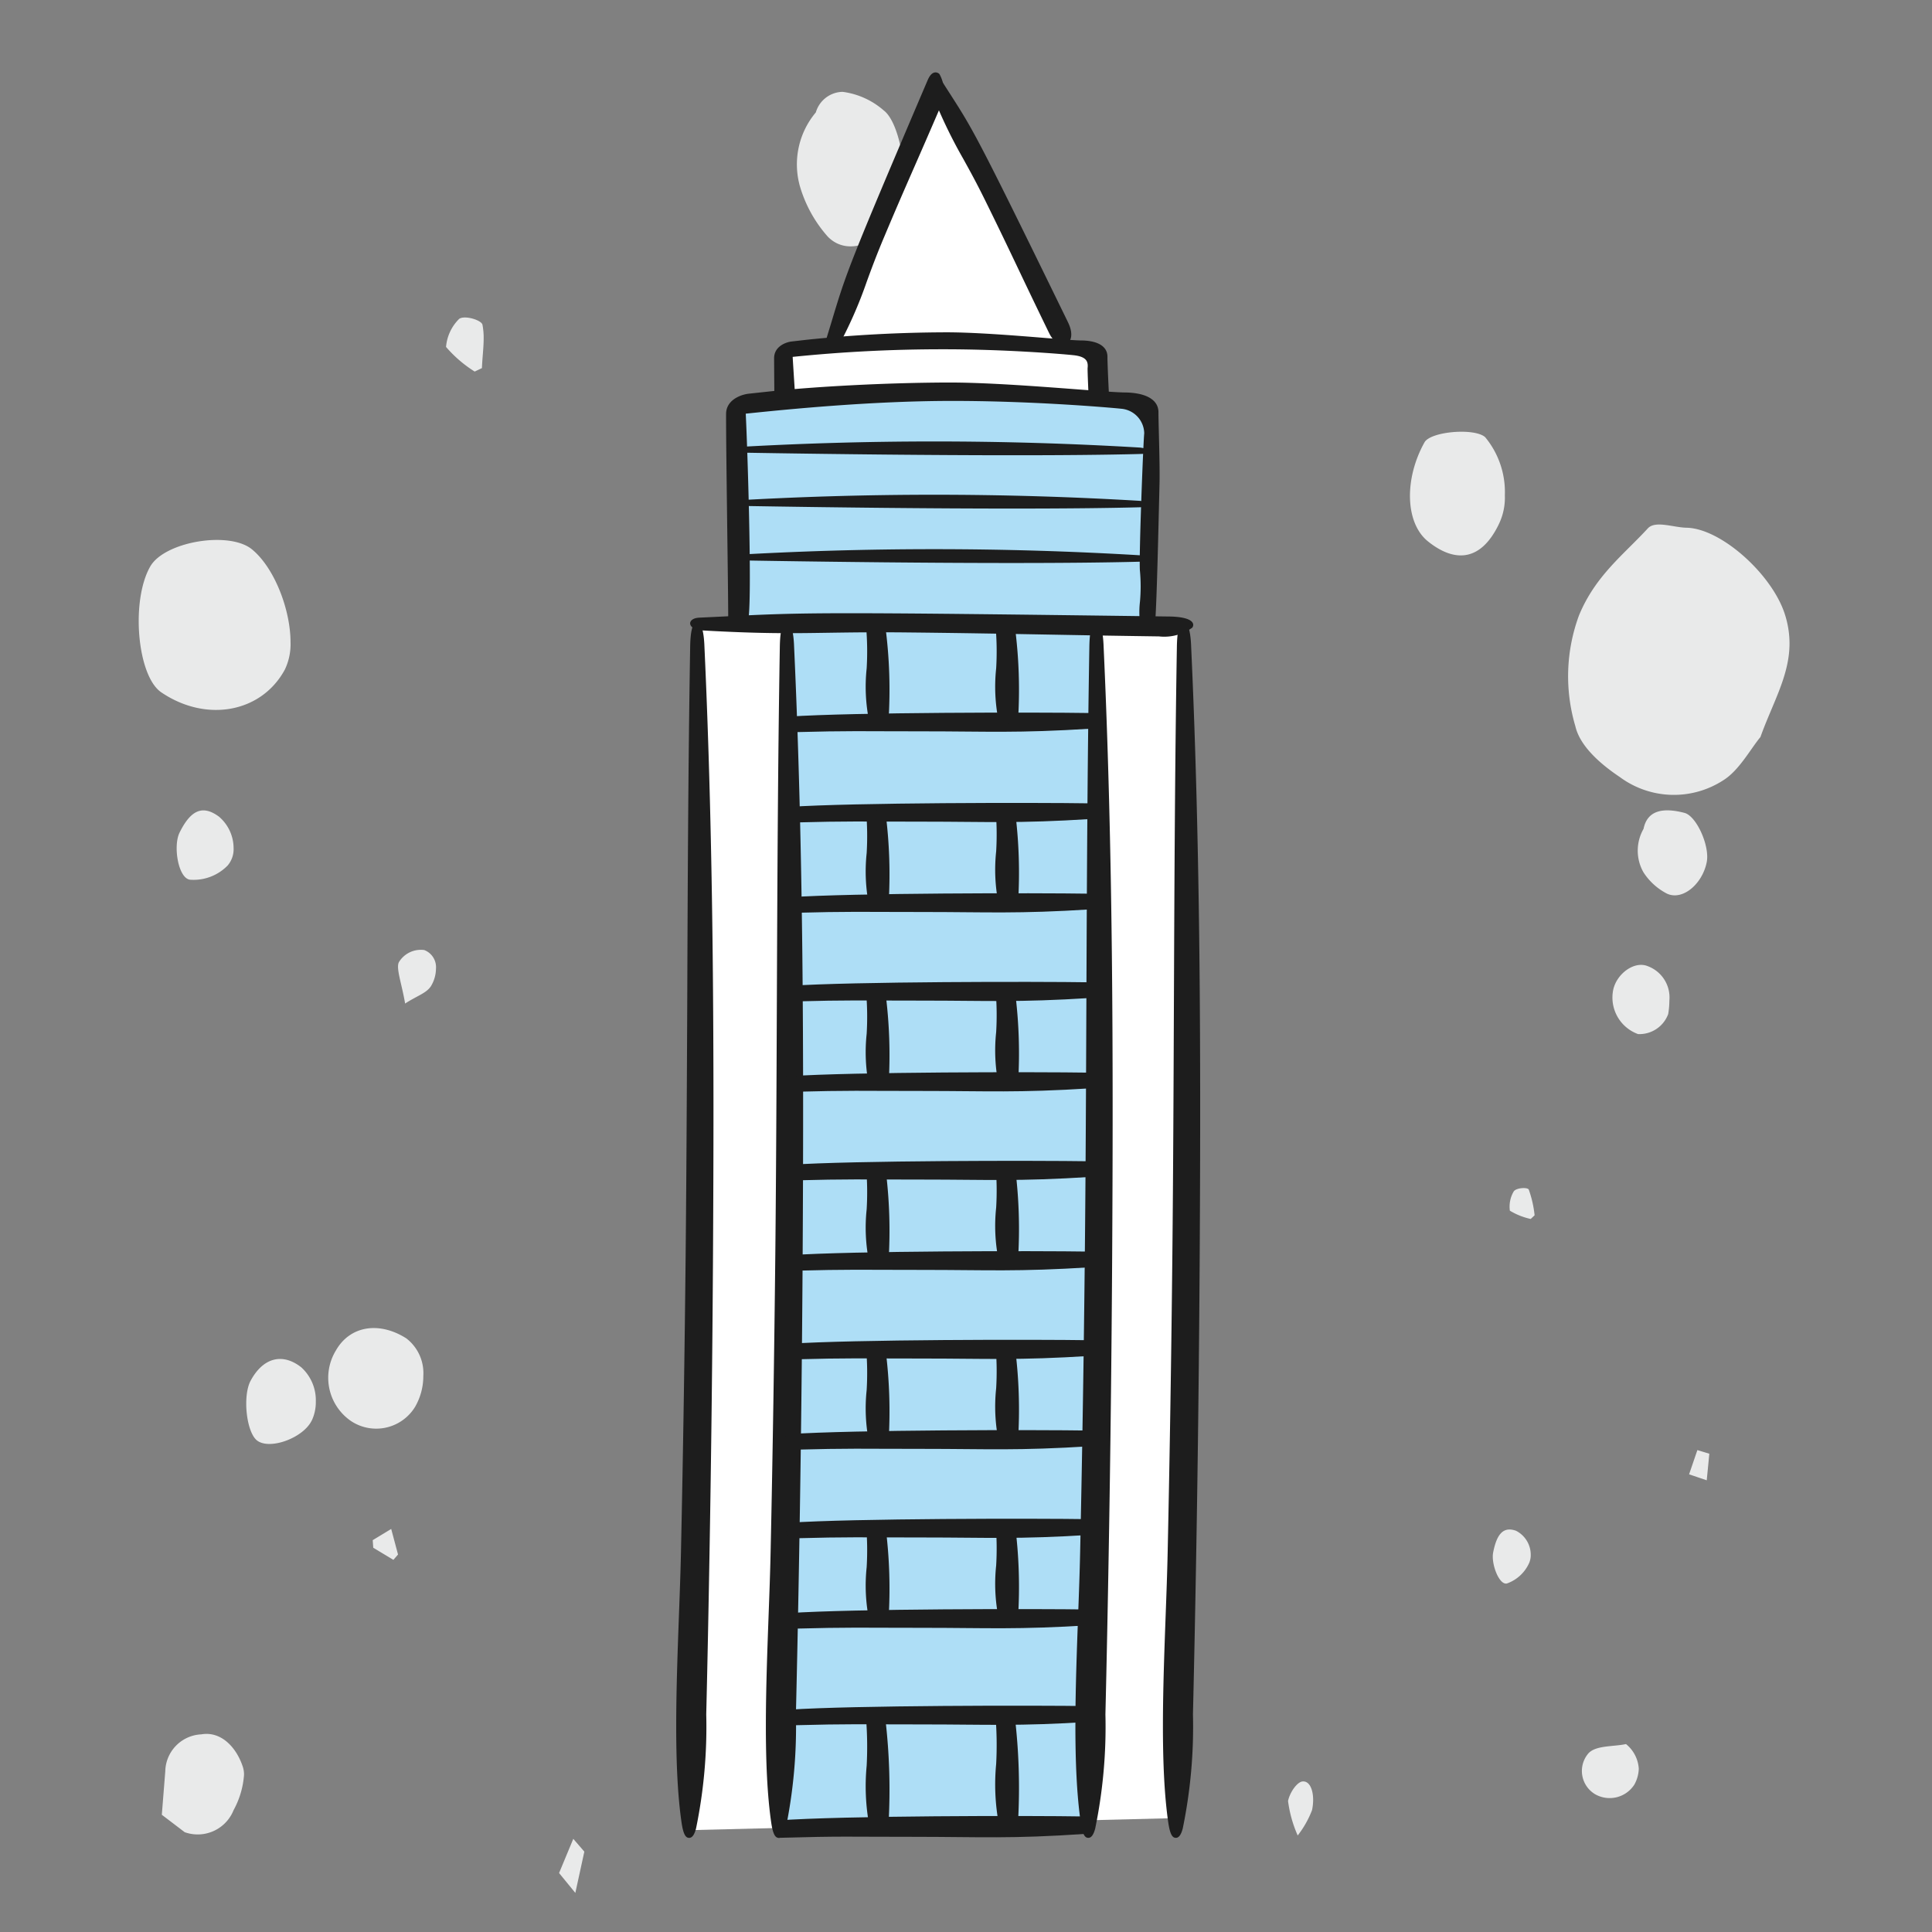 <?xml version="1.0"?>
<svg xmlns="http://www.w3.org/2000/svg" id="Gruppe_36733" data-name="Gruppe 36733" width="140" height="140" viewBox="0 0 140 140">
  <rect x="0" y="0" width="140" height="140" fill="#808080" stroke="none"/>
  <rect id="Rechteck_2124" data-name="Rechteck 2124" width="140" height="140" fill="rgba(255,255,255,0)"/>
  <path id="Clip-2" d="M83.748,117.506c-.871-.721-2.405-1.536-3.118-2.677h0a6.581,6.581,0,0,1,.229-7.5h0c.851-1.273,2.171-2.877,3.683-3.224h0a12.731,12.731,0,0,1,8.037.265h0c2.882,1.193,4.382,3.222,6.3,4.985h0c.589.54.067,1.845.048,2.8h0c-.046,2.516-3.4,6.227-6.293,7.138h0a6.912,6.912,0,0,1-2.088.33h0c-2.354,0-4.347-1.238-6.8-2.112ZM29.9,113.624q.218-.641.432-1.278h0c.587.2,1.171.4,1.756.6h0c-.085.29-.175.579-.262.865h0c-.643-.06-1.283-.123-1.926-.187Zm44.793,0c-1.566-.31-2.8-1.728-2.288-2.868h0a4.439,4.439,0,0,1,1.563-1.723h0a3.18,3.18,0,0,1,3.137.012h0c1.258.255,1.6,1.276,1.158,2.967h0c-.2.779-1.97,1.647-3.181,1.647h0a1.933,1.933,0,0,1-.389-.036Zm-11.029-2.8a2.224,2.224,0,0,1-1.43-2.175h0a2.815,2.815,0,0,1,3.216-1.8h0c1.166.257,2.1,1.529,1.709,2.492h0a2.418,2.418,0,0,1-2.5,1.576h0a6.043,6.043,0,0,1-1-.09ZM7.826,108.364a2.125,2.125,0,0,1-.675-2.826h0a1.961,1.961,0,0,1,2.949-.5h0c.606.534.485,1.8.686,2.735h0A2.492,2.492,0,0,1,9,108.7H9a2.537,2.537,0,0,1-1.173-.333ZM6,85.023a7.093,7.093,0,0,1-1.837-1.039h0a8.995,8.995,0,0,1,2.5-.7h0c.659.142,1.384.674,1.414,1.054h0c.042.5-.578.765-1.347.765h0A3.62,3.62,0,0,1,6,85.023ZM99.137,98.537c-2.795-1.372-2.648-3.311-1.2-5.113h0c1.337-1.661,4.54-1.726,7.178-.251h0c.794.445,1.063,3.648.369,4.4h0a6.229,6.229,0,0,1-4.207,1.422h0a4.4,4.4,0,0,1-2.136-.457Zm-50.3,2.333a4.952,4.952,0,0,1,.6-1.511h0a2.161,2.161,0,0,1,1.409.287h0c.257.2.3.993.12,1.082h0a7.96,7.96,0,0,1-1.862.423h0l-.266-.28ZM23.9,100.752a2.778,2.778,0,0,1-1.475-1.6h0c-.151-.561,1.415-1.164,2.241-1.005h0c1.409.274,1.889.777,1.577,1.657h0a1.952,1.952,0,0,1-1.753,1.067h0a1.471,1.471,0,0,1-.59-.118Zm81.21-43.463c-1-.459-1.568-2.37-.732-3.054h0a6.663,6.663,0,0,1,2.153-.759h0a2.547,2.547,0,0,1,1.045,3.448h0a1.494,1.494,0,0,1-1.263.677h0a2.984,2.984,0,0,1-1.2-.311Zm17.023-2.167c-2.465-1.042-3.683-3.642-2.121-5.181h0a9.5,9.5,0,0,1,3.7-2.04h0a5.858,5.858,0,0,1,5.311,1.165h0a2.064,2.064,0,0,1,1.487,1.859h0v.1a5.623,5.623,0,0,1-1.339,2.955h0c-.647.87-2.971,1.47-4.932,1.47h0a5.643,5.643,0,0,1-2.11-.334ZM9.78,61.382a3.343,3.343,0,0,1-1.221-4.094h0c1.2-1.822,4.431-2.579,6.579-1.537h0c1.865.9,2.744,3.336,1.521,4.716h0a4.628,4.628,0,0,1-3.613,1.687h0a8.455,8.455,0,0,1-3.265-.772ZM0,31.639c.482-.393.959-.785,1.441-1.178h0l2.478,1.03h0c-.311.267-.617.534-.928.8h0L0,31.639Zm110.495-6.767-.252-.526h0a9.13,9.13,0,0,1,1.784-2.076h0a3.221,3.221,0,0,1,2.033.95h0c.286.4-.089,1.621-.423,1.689h0a4.905,4.905,0,0,1-.989.087h0c-.7,0-1.44-.1-2.153-.125ZM65.763,21.21c-.561-.32-.731-1.015-1.316-1.906h0c1.43-.238,2.594-.687,3.011-.443h0a1.858,1.858,0,0,1,.866,1.831h0a1.33,1.33,0,0,1-1.356.848h0a2.479,2.479,0,0,1-1.205-.331ZM35.271,20.056A3.3,3.3,0,0,1,34.19,15.39h0A3.8,3.8,0,0,1,39.3,14.284h0c1.782,1.008,2.148,3.114.886,5.106h0a3.177,3.177,0,0,1-2.723,1.233h0a4.449,4.449,0,0,1-2.191-.568Zm-11.137-1.6c.293-.486.585-.973.88-1.461h0l.548-.039h0c.271.446.539.892.812,1.34h0q-.927.247-1.852.494h0c-.129-.111-.26-.223-.387-.334ZM34.218,12.53C32.96,11.906,32.082,9.5,32.78,8.581h0c.593-.779,3.229-1.067,4.337-.471h0c1.67.9,2.043,2.306.969,3.67h0A3.221,3.221,0,0,1,35.6,12.833h0a3.119,3.119,0,0,1-1.384-.3Zm54.415-1.949C85.52,8.885,84.791,4.887,87,1.633h0c1.183-1.742,6.629-2.219,9.115-.8h0c1.809,1.033,2.6,5.73,1.24,7.379h0C96.007,9.851,92.963,11,90.642,11h0a4.25,4.25,0,0,1-2.01-.418ZM74.472,6.465a3.443,3.443,0,0,1-1.051-2.747h0c.1-.852,2.434-1.239,3.412-.759h0c1.667.822,2.018,1.692,1.154,2.861h0A3.011,3.011,0,0,1,75.7,6.875h0a1.813,1.813,0,0,1-1.224-.41ZM6,6.875A2.8,2.8,0,0,1,4.4,3.333h0Q5.035,2.5,5.663,1.674h0l3.156.251h0a2.737,2.737,0,0,1,2.671,2.606h0c.251,1.453-.96,2.57-2.39,3.025h0a1.788,1.788,0,0,1-.542.075h0A6.236,6.236,0,0,1,6,6.875Z" transform="translate(10.052 137.168) rotate(-90)" fill="#e9eaea"/>
  <g id="Gruppe_36732" data-name="Gruppe 36732" transform="translate(48.999 5.25)">
    <path id="Pfad_337021" data-name="Pfad 337021" d="M11.063,19.648l-3.4.377-.707,3.882-2.7.231L4.462,39.75l-3.121.036-.8,87.507,35.577-.882.31-86.116-2.991-.531.622-15.858L30.4,23.3l-.155-3.273-2.389-.383L18.8,1.392Z" transform="translate(0.165 0.083)" fill="#fff"/>
    <path id="Pfad_337022" data-name="Pfad 337022" d="M3.4,22.934,3.6,38.546s15.5.188,15.619.188,13.668-.188,13.668-.188L33.2,22.7,17.523,21.591Z" transform="translate(1.026 1.288)" fill="#aedef6"/>
    <path id="Pfad_337023" data-name="Pfad 337023" d="M6.319,37.888,6.01,124.642s11.582.2,11.672.2,10.214-.2,10.214-.2L28.75,37.77l-11.717-.14Z" transform="translate(1.815 2.245)" fill="#aedef6"/>
    <path id="Pfad_337024" data-name="Pfad 337024" d="M2.043,39.268c-.077-1.654-.44-1.648-.538-1.645-.126,0-.466.005-.493,1.766C.867,48.023.831,56.813.8,65.314.771,71.233.746,77.354.685,83.378.613,90.5.5,97.775.345,105c-.03,1.426-.087,2.954-.147,4.572-.189,5.141-.4,10.969.193,15.019.141.947.34,1.085.535,1.093H.938c.217,0,.374-.212.5-.682a36.524,36.524,0,0,0,.739-8.269c.09-3.713.167-7.621.236-11.615.126-7.17.211-14.46.254-21.67.082-14.112.065-29.231-.625-44.179" transform="translate(0.001 2.245)" fill="#1d1d1d"/>
    <path id="Pfad_337025" data-name="Pfad 337025" d="M7.034,39.268c-.077-1.654-.44-1.648-.538-1.645-.128,0-.466.005-.493,1.766-.145,8.633-.181,17.424-.216,25.925-.025,5.919-.049,12.04-.111,18.064C5.6,90.5,5.49,97.775,5.335,105c-.03,1.426-.086,2.954-.146,4.572-.189,5.141-.4,10.969.193,15.019.139.947.339,1.085.535,1.093h.012c.217,0,.374-.212.5-.682a36.524,36.524,0,0,0,.739-8.269c.089-3.713.167-7.621.236-11.615.126-7.17.21-14.46.253-21.67.083-14.112.066-29.231-.624-44.179" transform="translate(1.507 2.245)" fill="#1d1d1d"/>
    <path id="Pfad_337026" data-name="Pfad 337026" d="M24.261,39.268c-.077-1.654-.44-1.648-.538-1.645-.128,0-.466.005-.493,1.766-.145,8.633-.181,17.424-.216,25.925-.025,5.919-.049,12.04-.111,18.064-.072,7.123-.186,14.4-.341,21.62-.03,1.426-.086,2.954-.146,4.572-.189,5.141-.4,10.969.193,15.019.139.947.338,1.085.535,1.093h.012c.217,0,.374-.212.5-.682a36.524,36.524,0,0,0,.739-8.269c.089-3.713.167-7.621.236-11.615.126-7.17.21-14.46.253-21.67.083-14.112.066-29.231-.624-44.179" transform="translate(6.709 2.245)" fill="#1d1d1d"/>
    <path id="Pfad_337027" data-name="Pfad 337027" d="M29.133,39.268c-.077-1.654-.44-1.648-.538-1.645-.128,0-.466.005-.493,1.766-.145,8.633-.181,17.424-.216,25.925-.025,5.919-.049,12.04-.111,18.064-.072,7.123-.186,14.4-.341,21.62-.03,1.426-.086,2.954-.146,4.572-.189,5.141-.4,10.969.193,15.019.139.947.339,1.085.535,1.093h.012c.217,0,.374-.212.5-.682a36.524,36.524,0,0,0,.739-8.269c.089-3.713.167-7.621.236-11.615.126-7.17.21-14.46.253-21.67.083-14.112.066-29.231-.624-44.179" transform="translate(8.18 2.245)" fill="#1d1d1d"/>
    <path id="Pfad_337028" data-name="Pfad 337028" d="M37.173,37.649c-.185-.269-.776-.419-1.709-.431-25.441-.336-26.325-.292-32.073-.01-.586.029-1.224.06-1.942.093-.493.023-.67.237-.672.413,0,.23.279.479.819.51,4.338.246,6.447.215,9.12.174,1.584-.023,3.377-.052,5.952-.023,3.859.041,6.472.089,9.495.143,2.368.043,4.932.091,8.447.14h.12a3.464,3.464,0,0,0,2.424-.625.313.313,0,0,0,.02-.385" transform="translate(0.235 2.206)" fill="#1d1d1d"/>
    <path id="Pfad_337029" data-name="Pfad 337029" d="M24.131,18.1C17.543,4.593,17.274,4.175,15.524,1.451c-.18-.278-.372-.58-.59-.922a.357.357,0,0,0-.428-.167.762.762,0,0,0-.314.952,35.64,35.64,0,0,0,2.323,4.894c.443.8.944,1.7,1.616,3.065,1.01,2.048,1.679,3.452,2.453,5.077.6,1.263,1.254,2.63,2.157,4.489.249.514.581.821.931.863a.684.684,0,0,0,.079.005.561.561,0,0,0,.41-.171c.275-.282.264-.831-.03-1.433" transform="translate(4.27 0.021)" fill="#1d1d1d"/>
    <path id="Pfad_337030" data-name="Pfad 337030" d="M16.546.114A.4.4,0,0,0,16.211,0c-.2.032-.374.217-.527.581C9.964,13.984,9.8,14.514,8.761,17.961c-.105.352-.223.733-.354,1.162a.8.8,0,0,0,.394.958.389.389,0,0,0,.094.012.335.335,0,0,0,.3-.2,31.347,31.347,0,0,0,2.088-4.742c.324-.887.693-1.891,1.269-3.255.857-2.039,1.452-3.4,2.139-4.967.542-1.237,1.127-2.573,1.923-4.425A2.586,2.586,0,0,0,16.546.114" transform="translate(2.529 0)" fill="#1d1d1d"/>
    <path id="Pfad_337031" data-name="Pfad 337031" d="M31.667,21.925c-1.582-.018-8.508-.73-12.778-.721s-9.552.276-13.045.656l-1.415.153c-.569.06-1.65.445-1.652,1.468-.005,1.4.039,4.811.081,8.111.038,2.908.074,5.654.074,6.872,0,.308.327.529.812.549.467.018.615-.359.665-.78.247-2.009-.083-12.339-.207-14.772,3.149-.331,9.133-.917,14.85-.924s11.208.45,12.349.566a1.821,1.821,0,0,1,1.676,1.784c-.073.652-.4,9.241-.31,9.971a12.246,12.246,0,0,1,0,2.239,6.42,6.42,0,0,0,0,1.486c.076.333,1.073.434,1.108-.057.121-1.733.228-6.632.31-9.992.034-1.425-.077-4.3-.077-5.179s-.859-1.413-2.441-1.431" transform="translate(0.839 1.265)" fill="#1d1d1d"/>
    <path id="Pfad_337032" data-name="Pfad 337032" d="M27.72,18.363c-1.219-.015-6.559-.6-9.85-.592a100.217,100.217,0,0,0-10.056.539c-.339.039-.7.082-1.091.125-.439.05-1.272.367-1.273,1.207,0,.66.023,3.288.023,3.288l1.522-.224s-.171-2.608-.2-3.155A106.481,106.481,0,0,1,17.7,19c4.406-.005,8.565.334,9.445.429.919.1,1.074.439,1.023.918-.018.174.079,2.224.079,2.224l1.5.336s-.142-2.645-.142-3.37-.663-1.161-1.881-1.176" transform="translate(1.646 1.06)" fill="#1d1d1d"/>
    <path id="Pfad_337033" data-name="Pfad 337033" d="M2.876,25.678a251.528,251.528,0,0,1,29.886,0c.579.086,1.985.411-.086.465C22.7,26.4,3.1,26.03,3.1,26.03s.713-.3-.224-.352" transform="translate(0.869 1.506)" fill="#1d1d1d"/>
    <path id="Pfad_337034" data-name="Pfad 337034" d="M2.876,29.322a251.528,251.528,0,0,1,29.886,0c.579.086,1.985.411-.086.465C22.7,30.048,3.1,29.674,3.1,29.674s.713-.3-.224-.352" transform="translate(0.869 1.723)" fill="#1d1d1d"/>
    <path id="Pfad_337035" data-name="Pfad 337035" d="M2.876,33.044a251.523,251.523,0,0,1,29.886,0c.579.086,1.985.411-.086.465C22.7,33.77,3.1,33.4,3.1,33.4s.713-.3-.224-.352" transform="translate(0.869 1.945)" fill="#1d1d1d"/>
    <path id="Pfad_337036" data-name="Pfad 337036" d="M6.394,45.2c4.666-.122,4.852-.065,9.62-.067,4.721,0,6.847.145,12.215-.194,1-.064.5-1.124-.083-1.133-3.932-.061-17.149-.056-21.835.261-.539.036.083,1.133.083,1.133" transform="translate(1.84 2.612)" fill="#1d1d1d"/>
    <path id="Pfad_337037" data-name="Pfad 337037" d="M6.394,51.377c4.666-.122,4.852-.065,9.62-.067,4.721,0,6.847.145,12.215-.194,1-.064.5-1.124-.083-1.133-3.932-.061-17.149-.056-21.835.261-.539.036.083,1.133.083,1.133" transform="translate(1.84 2.98)" fill="#1d1d1d"/>
    <path id="Pfad_337038" data-name="Pfad 337038" d="M10.572,50.521a20.74,20.74,0,0,1,.043,3.041,12.507,12.507,0,0,0,.187,3.86c.074.317,1.379.155,1.393-.031a35.167,35.167,0,0,0-.23-6.9c-.043-.171-1.393.031-1.393.031" transform="translate(3.188 3.008)" fill="#1d1d1d"/>
    <path id="Pfad_337039" data-name="Pfad 337039" d="M17.78,50.4a20.74,20.74,0,0,1,.043,3.041,12.507,12.507,0,0,0,.187,3.86c.074.317,1.38.155,1.393-.031a35.168,35.168,0,0,0-.23-6.9c-.043-.171-1.393.031-1.393.031" transform="translate(5.364 3.001)" fill="#1d1d1d"/>
    <path id="Pfad_337040" data-name="Pfad 337040" d="M10.572,37.887a20.74,20.74,0,0,1,.043,3.041,12.508,12.508,0,0,0,.187,3.86c.074.317,1.379.155,1.393-.031a35.167,35.167,0,0,0-.23-6.9c-.043-.171-1.393.031-1.393.031" transform="translate(3.188 2.254)" fill="#1d1d1d"/>
    <path id="Pfad_337041" data-name="Pfad 337041" d="M17.78,37.887a20.74,20.74,0,0,1,.043,3.041,12.508,12.508,0,0,0,.187,3.86c.074.317,1.38.155,1.393-.031a35.168,35.168,0,0,0-.23-6.9c-.043-.171-1.393.031-1.393.031" transform="translate(5.364 2.254)" fill="#1d1d1d"/>
    <path id="Pfad_337042" data-name="Pfad 337042" d="M10.572,62.877a20.74,20.74,0,0,1,.043,3.041,12.508,12.508,0,0,0,.187,3.86c.074.317,1.379.155,1.393-.031a35.167,35.167,0,0,0-.23-6.9c-.043-.171-1.393.031-1.393.031" transform="translate(3.188 3.745)" fill="#1d1d1d"/>
    <path id="Pfad_337043" data-name="Pfad 337043" d="M17.78,62.759a20.74,20.74,0,0,1,.043,3.041,12.507,12.507,0,0,0,.187,3.86c.074.317,1.38.155,1.393-.031a35.168,35.168,0,0,0-.23-6.9c-.043-.171-1.393.031-1.393.031" transform="translate(5.364 3.738)" fill="#1d1d1d"/>
    <path id="Pfad_337044" data-name="Pfad 337044" d="M10.572,74.877a20.74,20.74,0,0,1,.043,3.041,12.507,12.507,0,0,0,.187,3.86c.074.317,1.379.155,1.393-.031a35.167,35.167,0,0,0-.23-6.9c-.043-.171-1.393.031-1.393.031" transform="translate(3.188 4.461)" fill="#1d1d1d"/>
    <path id="Pfad_337045" data-name="Pfad 337045" d="M17.78,74.759a20.74,20.74,0,0,1,.043,3.041,12.507,12.507,0,0,0,.187,3.86c.074.317,1.38.155,1.393-.031a35.168,35.168,0,0,0-.23-6.9c-.043-.171-1.393.031-1.393.031" transform="translate(5.364 4.454)" fill="#1d1d1d"/>
    <path id="Pfad_337046" data-name="Pfad 337046" d="M10.572,87.234a20.74,20.74,0,0,1,.043,3.041,12.507,12.507,0,0,0,.187,3.86c.074.317,1.379.155,1.393-.031a35.167,35.167,0,0,0-.23-6.9c-.043-.171-1.393.031-1.393.031" transform="translate(3.188 5.199)" fill="#1d1d1d"/>
    <path id="Pfad_337047" data-name="Pfad 337047" d="M17.78,87.115a20.74,20.74,0,0,1,.043,3.041,12.508,12.508,0,0,0,.187,3.86c.074.317,1.38.155,1.393-.031a35.167,35.167,0,0,0-.23-6.9c-.043-.171-1.393.031-1.393.031" transform="translate(5.364 5.192)" fill="#1d1d1d"/>
    <path id="Pfad_337048" data-name="Pfad 337048" d="M10.572,99.353a20.74,20.74,0,0,1,.043,3.041,12.507,12.507,0,0,0,.187,3.86c.074.317,1.379.155,1.393-.031a35.167,35.167,0,0,0-.23-6.9c-.043-.171-1.393.031-1.393.031" transform="translate(3.188 5.922)" fill="#1d1d1d"/>
    <path id="Pfad_337060" data-name="Pfad 337060" d="M10.572,99.364a25.909,25.909,0,0,1,.043,3.4,15.6,15.6,0,0,0,.187,4.315c.074.354,1.379.173,1.393-.034a43.911,43.911,0,0,0-.23-7.715c-.043-.191-1.393.034-1.393.034" transform="translate(3.188 19.936)" fill="#1d1d1d"/>
    <path id="Pfad_337049" data-name="Pfad 337049" d="M17.78,99.234a20.74,20.74,0,0,1,.043,3.041,12.507,12.507,0,0,0,.187,3.86c.074.317,1.38.155,1.393-.031a35.167,35.167,0,0,0-.23-6.9c-.043-.171-1.393.031-1.393.031" transform="translate(5.364 5.915)" fill="#1d1d1d"/>
    <path id="Pfad_337061" data-name="Pfad 337061" d="M17.78,99.245a25.909,25.909,0,0,1,.043,3.4,15.6,15.6,0,0,0,.187,4.315c.074.354,1.38.173,1.393-.034a43.911,43.911,0,0,0-.23-7.715c-.043-.191-1.393.034-1.393.034" transform="translate(5.364 19.928)" fill="#1d1d1d"/>
    <path id="Pfad_337050" data-name="Pfad 337050" d="M6.394,57.555c4.666-.122,4.852-.065,9.62-.067,4.721,0,6.847.145,12.215-.194,1-.064.5-1.124-.083-1.133C24.214,56.1,11,56.106,6.311,56.422c-.539.036.083,1.133.083,1.133" transform="translate(1.84 3.349)" fill="#1d1d1d"/>
    <path id="Pfad_337051" data-name="Pfad 337051" d="M6.394,63.615c4.666-.122,4.852-.065,9.62-.067,4.721,0,6.847.145,12.215-.194,1-.064.5-1.124-.083-1.133-3.932-.061-17.149-.056-21.835.261-.539.036.083,1.133.083,1.133" transform="translate(1.84 3.71)" fill="#1d1d1d"/>
    <path id="Pfad_337052" data-name="Pfad 337052" d="M6.394,69.793c4.666-.122,4.852-.065,9.62-.067,4.721,0,6.847.145,12.215-.194,1-.064.5-1.124-.083-1.133-3.932-.061-17.149-.056-21.835.261-.539.036.083,1.133.083,1.133" transform="translate(1.84 4.079)" fill="#1d1d1d"/>
    <path id="Pfad_337053" data-name="Pfad 337053" d="M6.394,75.852c4.666-.122,4.852-.065,9.62-.067,4.721,0,6.847.145,12.215-.194,1-.064.5-1.124-.083-1.133C24.214,74.4,11,74.4,6.311,74.719c-.539.036.083,1.133.083,1.133" transform="translate(1.84 4.441)" fill="#1d1d1d"/>
    <path id="Pfad_337054" data-name="Pfad 337054" d="M6.394,82.03c4.666-.122,4.852-.065,9.62-.067,4.721,0,6.847.145,12.215-.194,1-.064.5-1.124-.083-1.133C24.214,80.575,11,80.581,6.311,80.9c-.539.036.083,1.133.083,1.133" transform="translate(1.84 4.809)" fill="#1d1d1d"/>
    <path id="Pfad_337055" data-name="Pfad 337055" d="M6.394,88.09c4.666-.122,4.852-.065,9.62-.067,4.721,0,6.847.145,12.215-.194,1-.064.5-1.124-.083-1.133-3.932-.061-17.149-.056-21.835.261-.539.036.083,1.133.083,1.133" transform="translate(1.84 5.171)" fill="#1d1d1d"/>
    <path id="Pfad_337056" data-name="Pfad 337056" d="M6.394,94.268c4.666-.122,4.852-.065,9.62-.067,4.721,0,6.847.145,12.215-.194,1-.064.5-1.124-.083-1.133-3.932-.061-17.149-.056-21.835.261-.539.036.083,1.133.083,1.133" transform="translate(1.84 5.539)" fill="#1d1d1d"/>
    <path id="Pfad_337057" data-name="Pfad 337057" d="M6.394,100.327c4.666-.122,4.852-.065,9.62-.067,4.721,0,6.847.145,12.215-.194,1-.064.5-1.124-.083-1.133-3.932-.061-17.149-.056-21.835.261-.539.036.083,1.133.083,1.133" transform="translate(1.84 5.901)" fill="#1d1d1d"/>
    <path id="Pfad_337058" data-name="Pfad 337058" d="M6.394,100.327c4.666-.122,4.852-.065,9.62-.067,4.721,0,6.847.145,12.215-.194,1-.064.5-1.124-.083-1.133-3.932-.061-17.149-.056-21.835.261-.539.036.083,1.133.083,1.133" transform="translate(1.84 12.448)" fill="#1d1d1d"/>
    <path id="Pfad_337059" data-name="Pfad 337059" d="M6.394,100.327c4.666-.122,4.852-.065,9.62-.067,4.721,0,6.847.145,12.215-.194,1-.064.5-1.124-.083-1.133-3.932-.061-17.149-.056-21.835.261-.539.036.083,1.133.083,1.133" transform="translate(1.84 19.448)" fill="#1d1d1d"/>
    <path id="Pfad_337062" data-name="Pfad 337062" d="M6.4,100.486c4.763-.135,4.953-.072,9.82-.074,4.819,0,6.989.161,12.468-.216,1.025-.071.513-1.25-.085-1.259-4.013-.068-17.5-.062-22.288.29-.55.04.085,1.259.085,1.259" transform="translate(1.003 27.441)" fill="#1d1d1d"/>
  </g>
</svg>
